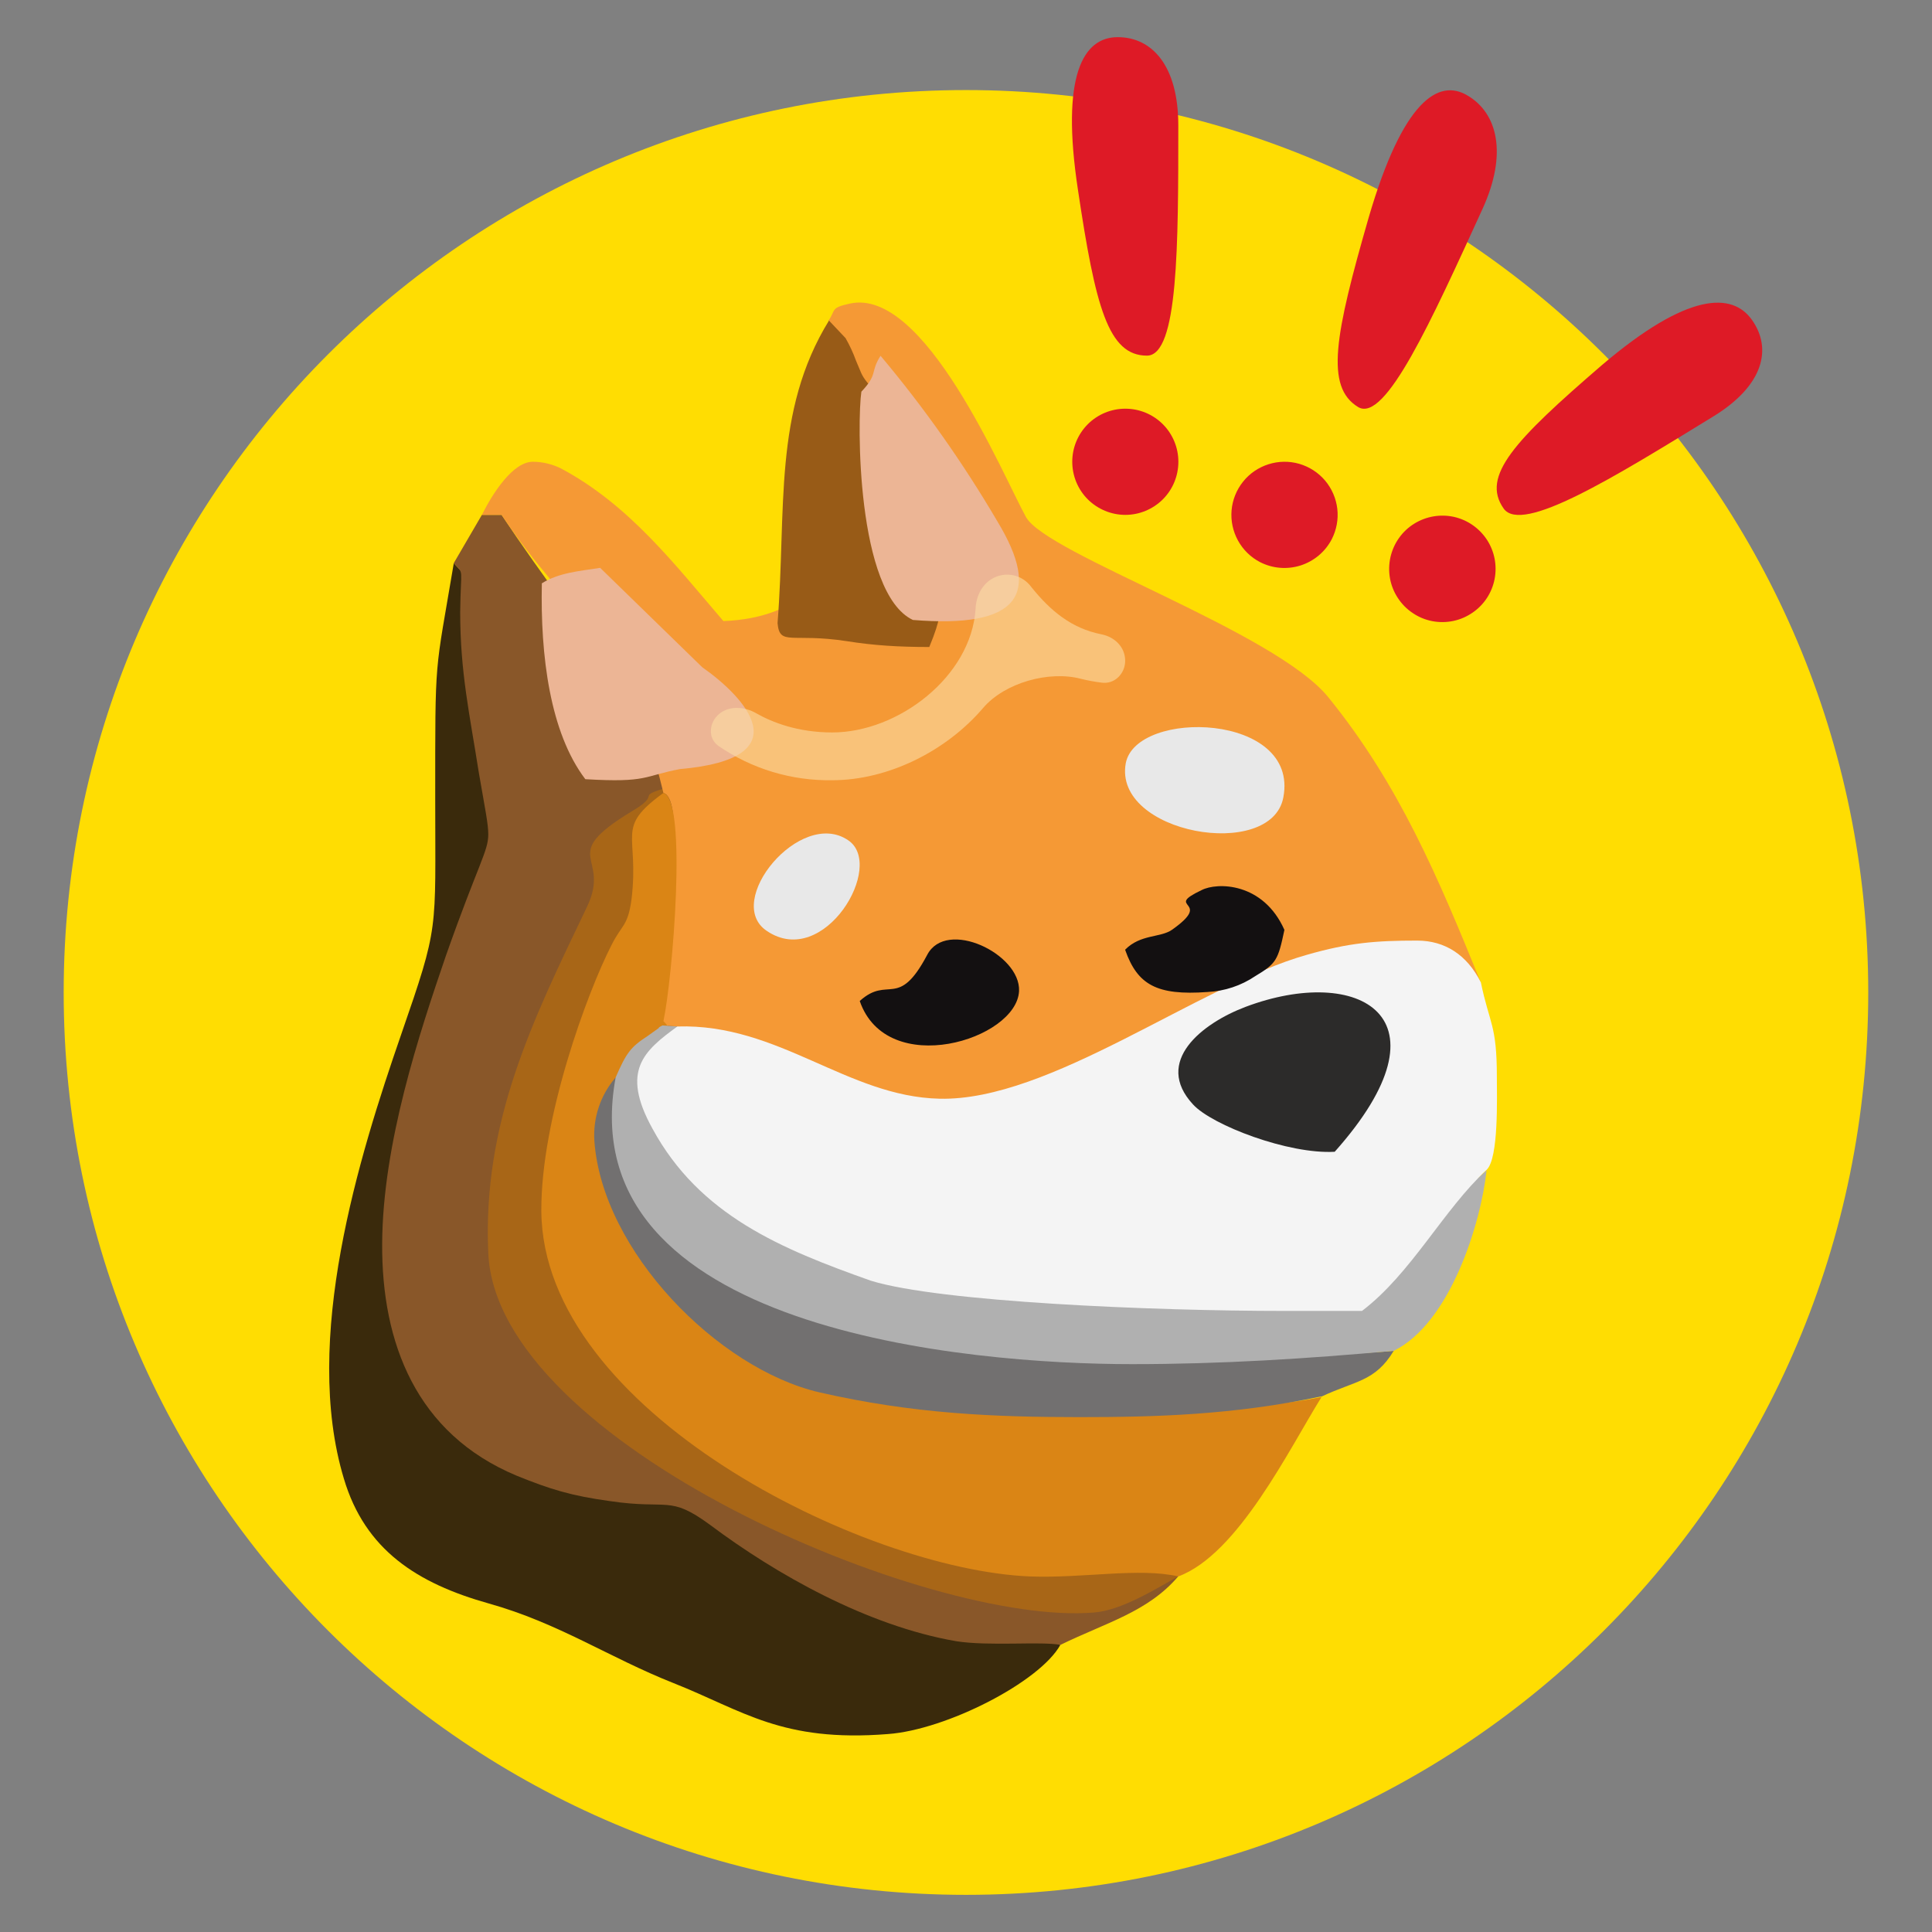 <svg width="26" height="26" viewBox="0 0 26 26" fill="none" xmlns="http://www.w3.org/2000/svg">
<rect x="0" y="0" width="26" height="26" fill="#808080" stroke="none"/>
<path d="M13 25.5C19.706 25.5 25.142 20.062 25.142 13.357C25.142 6.652 19.706 1.212 13 1.212C6.294 1.212 0.857 6.65 0.857 13.356C0.857 20.062 6.294 25.5 13 25.5Z" fill="#FFDD02"/>
<path d="M14.27 22.142C7.728 14.85 9.307 10.929 6.107 7.579C5.849 9.114 5.857 8.779 5.857 10.764C5.857 12.564 5.913 12.436 5.399 13.921C4.828 15.571 4.063 18.029 4.628 19.9C4.913 20.858 5.613 21.308 6.578 21.579C7.52 21.843 8.199 22.308 9.063 22.65C10 23.021 10.52 23.45 11.95 23.336C12.735 23.279 13.992 22.636 14.27 22.136V22.142Z" fill="#3A2A0C"/>
<path d="M6.106 7.579C6.25 7.736 6.2 7.621 6.193 8.236C6.193 9.05 6.321 9.614 6.443 10.393C6.529 10.893 6.571 11.086 6.571 11.229C6.571 11.457 6.443 11.607 6 12.864C5.643 13.908 5.15 15.386 5.143 16.736C5.135 18.071 5.6 19.293 6.95 19.858C7.406 20.043 7.685 20.129 8.2 20.2C9.006 20.321 9 20.114 9.556 20.521C10.443 21.186 11.671 21.879 12.864 22.086C13.306 22.157 14.006 22.086 14.271 22.136C14.885 21.836 15.45 21.692 15.856 21.214C14.271 16.214 8.829 10.071 6.75 6.929H6.485L6.106 7.579Z" fill="#895729"/>
<path d="M15.856 21.215C11.713 18.977 10.613 14.842 8.927 10.671L8.998 10.592C8.513 10.736 8.935 10.664 8.498 10.921C7.485 11.536 8.235 11.508 7.898 12.207C7.163 13.742 6.492 15.1 6.571 16.864C6.685 19.429 12.513 21.892 14.727 21.7C15.1 21.671 15.585 21.365 15.856 21.214" fill="#A86617"/>
<path d="M8.928 10.671C9.185 10.742 9.022 11.957 9.022 12.336C8.95 13.714 8.385 13.764 9.114 13.814C13 18 19.214 12.479 19.928 13.221C19.357 11.814 18.828 10.557 17.878 9.386C17.165 8.5 14.085 7.458 13.807 6.958C13.485 6.371 12.443 3.858 11.435 4.086C11.172 4.143 11.25 4.171 11.15 4.314C11.678 5.886 11.864 8.279 9.735 8.358C9.072 7.586 8.472 6.8 7.557 6.308C7.437 6.247 7.305 6.215 7.172 6.214C6.9 6.214 6.628 6.643 6.485 6.929H6.75C7.672 8.321 8.407 8.5 8.928 10.671Z" fill="#F59935"/>
<path d="M15.857 21.215C16.664 20.915 17.349 19.5 17.785 18.8C12.992 19.786 9.249 14.043 8.928 13.742C9.049 13.186 9.256 10.758 8.928 10.671C8.27 11.15 8.606 11.207 8.499 12.1C8.449 12.471 8.37 12.436 8.228 12.721C7.906 13.35 7.278 15.05 7.285 16.3C7.306 18.986 11.614 21.121 13.857 21.215C14.585 21.242 15.328 21.093 15.857 21.215Z" fill="#DA8515"/>
<path d="M17.785 18.794C18.243 18.579 18.506 18.594 18.756 18.179C16.02 18.436 9.999 17.471 8.285 14.5C8.08 14.737 7.978 15.045 7.999 15.357C8.106 16.836 9.656 18.415 11.02 18.736C12.293 19.029 13.399 19.071 14.528 19.071C15.549 19.071 16.593 19.043 17.778 18.793L17.785 18.794Z" fill="#727070"/>
<path d="M8.285 14.5C7.656 17.907 13.043 18.358 15.235 18.358C16.435 18.358 17.578 18.286 18.756 18.179C19.514 17.808 19.928 16.471 20.006 15.75C17.421 18.114 10.885 17.086 9.114 13.814L8.914 13.8C8.899 13.814 8.871 13.814 8.864 13.836L8.714 13.943C8.485 14.092 8.428 14.171 8.285 14.5Z" fill="#B0B0B0"/>
<path d="M9.15 10.35C10.8 10.207 10.021 9.379 9.45 8.979L8.077 7.642C7.792 7.686 7.521 7.707 7.292 7.85C7.271 8.821 7.4 9.857 7.877 10.486C8.721 10.536 8.656 10.443 9.15 10.35Z" fill="#ECB595"/>
<path d="M9.115 13.814C8.665 14.143 8.35 14.408 8.779 15.186C9.415 16.358 10.515 16.808 11.722 17.236C12.65 17.521 15.5 17.642 17.294 17.642H18.329C18.994 17.136 19.421 16.286 20.007 15.742C20.171 15.586 20.144 14.758 20.144 14.486C20.144 13.786 20.044 13.779 19.929 13.221C19.744 12.85 19.444 12.658 19.072 12.658C18.515 12.658 18.157 12.686 17.585 12.85C16.122 13.264 14.129 14.821 12.644 14.786C11.4 14.758 10.479 13.771 9.115 13.814Z" fill="#F4F4F4"/>
<path d="M10.464 8.386C10.493 8.7 10.65 8.514 11.4 8.629C11.756 8.686 12.093 8.707 12.506 8.707C12.85 7.879 12.293 8.586 13.264 8.086C13 7.9 12.721 8.136 12.356 7.914C11.929 7.657 11.856 5.671 11.893 5.343C11.878 5.329 11.85 5.293 11.843 5.308L11.679 5.157C11.585 5.043 11.585 5 11.521 4.857C11.483 4.751 11.435 4.648 11.379 4.55L11.156 4.314C10.4 5.543 10.585 6.85 10.464 8.386Z" fill="#985B17"/>
<path d="M17.962 15.5C19.591 13.671 18.277 12.979 16.762 13.55C16.177 13.771 15.52 14.286 16.056 14.864C16.312 15.143 17.341 15.536 17.962 15.5Z" fill="#2C2B2A"/>
<path d="M11.592 5.271C11.535 5.643 11.521 7.979 12.285 8.343C13.706 8.458 14.027 8.014 13.421 7.014C12.96 6.229 12.435 5.484 11.85 4.788C11.706 5.015 11.821 5.029 11.592 5.271Z" fill="#ECB595"/>
<path d="M15.15 10.271C14.977 11.221 17.113 11.592 17.271 10.729C17.485 9.593 15.292 9.536 15.15 10.271Z" fill="#E8E8E8"/>
<path d="M11.57 13.471C11.935 14.529 13.685 13.992 13.714 13.336C13.735 12.836 12.735 12.357 12.478 12.85C12.085 13.592 11.957 13.121 11.57 13.471ZM15.143 12.786C15.307 13.25 15.564 13.4 16.249 13.35C16.479 13.339 16.702 13.265 16.893 13.136C17.178 12.965 17.199 12.921 17.285 12.514C16.999 11.871 16.378 11.871 16.17 11.979C15.643 12.229 16.349 12.107 15.77 12.514C15.614 12.621 15.349 12.571 15.143 12.779V12.786Z" fill="#131011"/>
<path d="M11.413 11.307C10.771 10.871 9.727 12.136 10.321 12.529C11.092 13.05 11.921 11.643 11.413 11.307Z" fill="#E8E8E8"/>
<path d="M15.857 1.686C15.857 3.3 15.857 4.786 15.435 4.786C14.914 4.786 14.742 4.129 14.507 2.558C14.271 1.008 14.579 0.5 15.042 0.5C15.5 0.5 15.857 0.879 15.857 1.686Z" fill="url(#paint0_linear_12548_3022)"/>
<path d="M15.144 6.929C15.334 6.929 15.515 6.853 15.649 6.72C15.783 6.586 15.858 6.404 15.858 6.214C15.858 6.025 15.783 5.843 15.649 5.709C15.515 5.575 15.334 5.5 15.144 5.5C14.955 5.5 14.773 5.575 14.639 5.709C14.505 5.843 14.43 6.025 14.43 6.214C14.43 6.404 14.505 6.586 14.639 6.72C14.773 6.853 14.955 6.929 15.144 6.929Z" fill="url(#paint1_linear_12548_3022)"/>
<path d="M19.95 2.814C19.264 4.314 18.643 5.692 18.279 5.479C17.829 5.207 17.964 4.507 18.421 2.921C18.879 1.357 19.358 1.05 19.75 1.286C20.15 1.521 20.293 2.064 19.95 2.814Z" fill="url(#paint2_linear_12548_3022)"/>
<path d="M17.922 7.257C17.834 7.426 17.683 7.552 17.502 7.61C17.321 7.667 17.125 7.651 16.956 7.564C16.831 7.499 16.728 7.398 16.66 7.274C16.592 7.15 16.562 7.009 16.574 6.868C16.586 6.727 16.64 6.593 16.728 6.483C16.816 6.372 16.935 6.291 17.07 6.248C17.205 6.205 17.349 6.203 17.485 6.242C17.621 6.282 17.742 6.36 17.833 6.468C17.924 6.576 17.981 6.709 17.997 6.849C18.013 6.99 17.986 7.132 17.922 7.257Z" fill="url(#paint3_linear_12548_3022)"/>
<path d="M23.064 5.6C21.714 6.429 20.479 7.193 20.235 6.843C19.929 6.408 20.379 5.929 21.557 4.914C22.714 3.929 23.314 3.929 23.579 4.308C23.85 4.693 23.735 5.186 23.064 5.6Z" fill="url(#paint4_linear_12548_3022)"/>
<path d="M19.821 8.242C19.742 8.297 19.654 8.336 19.56 8.356C19.466 8.376 19.369 8.377 19.275 8.359C19.181 8.341 19.091 8.304 19.012 8.25C18.932 8.197 18.864 8.128 18.812 8.048C18.759 7.968 18.723 7.878 18.706 7.784C18.689 7.689 18.691 7.593 18.712 7.499C18.733 7.406 18.772 7.317 18.828 7.239C18.883 7.161 18.954 7.095 19.036 7.045C19.195 6.948 19.385 6.916 19.567 6.956C19.749 6.997 19.907 7.107 20.01 7.263C20.112 7.419 20.149 7.608 20.114 7.791C20.079 7.974 19.974 8.136 19.821 8.242Z" fill="url(#paint5_linear_12548_3022)"/>
<path d="M13.129 8.193C13.136 8.008 13.229 7.836 13.4 7.764C13.483 7.729 13.576 7.724 13.663 7.748C13.75 7.773 13.826 7.827 13.879 7.9C14.136 8.221 14.421 8.457 14.821 8.536C15 8.571 15.142 8.707 15.142 8.893C15.142 9.064 15 9.214 14.821 9.186C14.73 9.175 14.639 9.158 14.55 9.136C14.121 9.021 13.521 9.186 13.229 9.529C12.729 10.114 11.944 10.5 11.2 10.5C10.652 10.509 10.116 10.347 9.665 10.036C9.521 9.929 9.542 9.721 9.679 9.607C9.815 9.494 10.021 9.508 10.179 9.6C10.392 9.721 10.736 9.857 11.2 9.857C12.086 9.857 13.071 9.107 13.129 8.193Z" fill="#FCDCA3" fill-opacity="0.62"/>
<defs>
<linearGradient id="paint0_linear_12548_3022" x1="2.115" y1="17.084" x2="23.573" y2="4.71" gradientUnits="userSpaceOnUse">
<stop offset="0.07" stop-color="#6C1A1C"/>
<stop offset="0.47" stop-color="#DE1A26"/>
</linearGradient>
<linearGradient id="paint1_linear_12548_3022" x1="2.072" y1="17.125" x2="18.05" y2="2.087" gradientUnits="userSpaceOnUse">
<stop offset="0.07" stop-color="#6C1A1C"/>
<stop offset="0.47" stop-color="#DE1A26"/>
</linearGradient>
<linearGradient id="paint2_linear_12548_3022" x1="1.726" y1="14.704" x2="17.119" y2="22.05" gradientUnits="userSpaceOnUse">
<stop offset="0.07" stop-color="#6C1A1C"/>
<stop offset="0.47" stop-color="#DE1A26"/>
</linearGradient>
<linearGradient id="paint3_linear_12548_3022" x1="1.485" y1="11.377" x2="22.303" y2="5.465" gradientUnits="userSpaceOnUse">
<stop offset="0.07" stop-color="#6C1A1C"/>
<stop offset="0.47" stop-color="#DE1A26"/>
</linearGradient>
<linearGradient id="paint4_linear_12548_3022" x1="5.96" y1="11.363" x2="15.979" y2="19.622" gradientUnits="userSpaceOnUse">
<stop offset="0.07" stop-color="#6C1A1C"/>
<stop offset="0.47" stop-color="#DE1A26"/>
</linearGradient>
<linearGradient id="paint5_linear_12548_3022" x1="3.687" y1="5.779" x2="24.79" y2="10.492" gradientUnits="userSpaceOnUse">
<stop offset="0.07" stop-color="#6C1A1C"/>
<stop offset="0.47" stop-color="#DE1A26"/>
</linearGradient>
</defs>
</svg>
